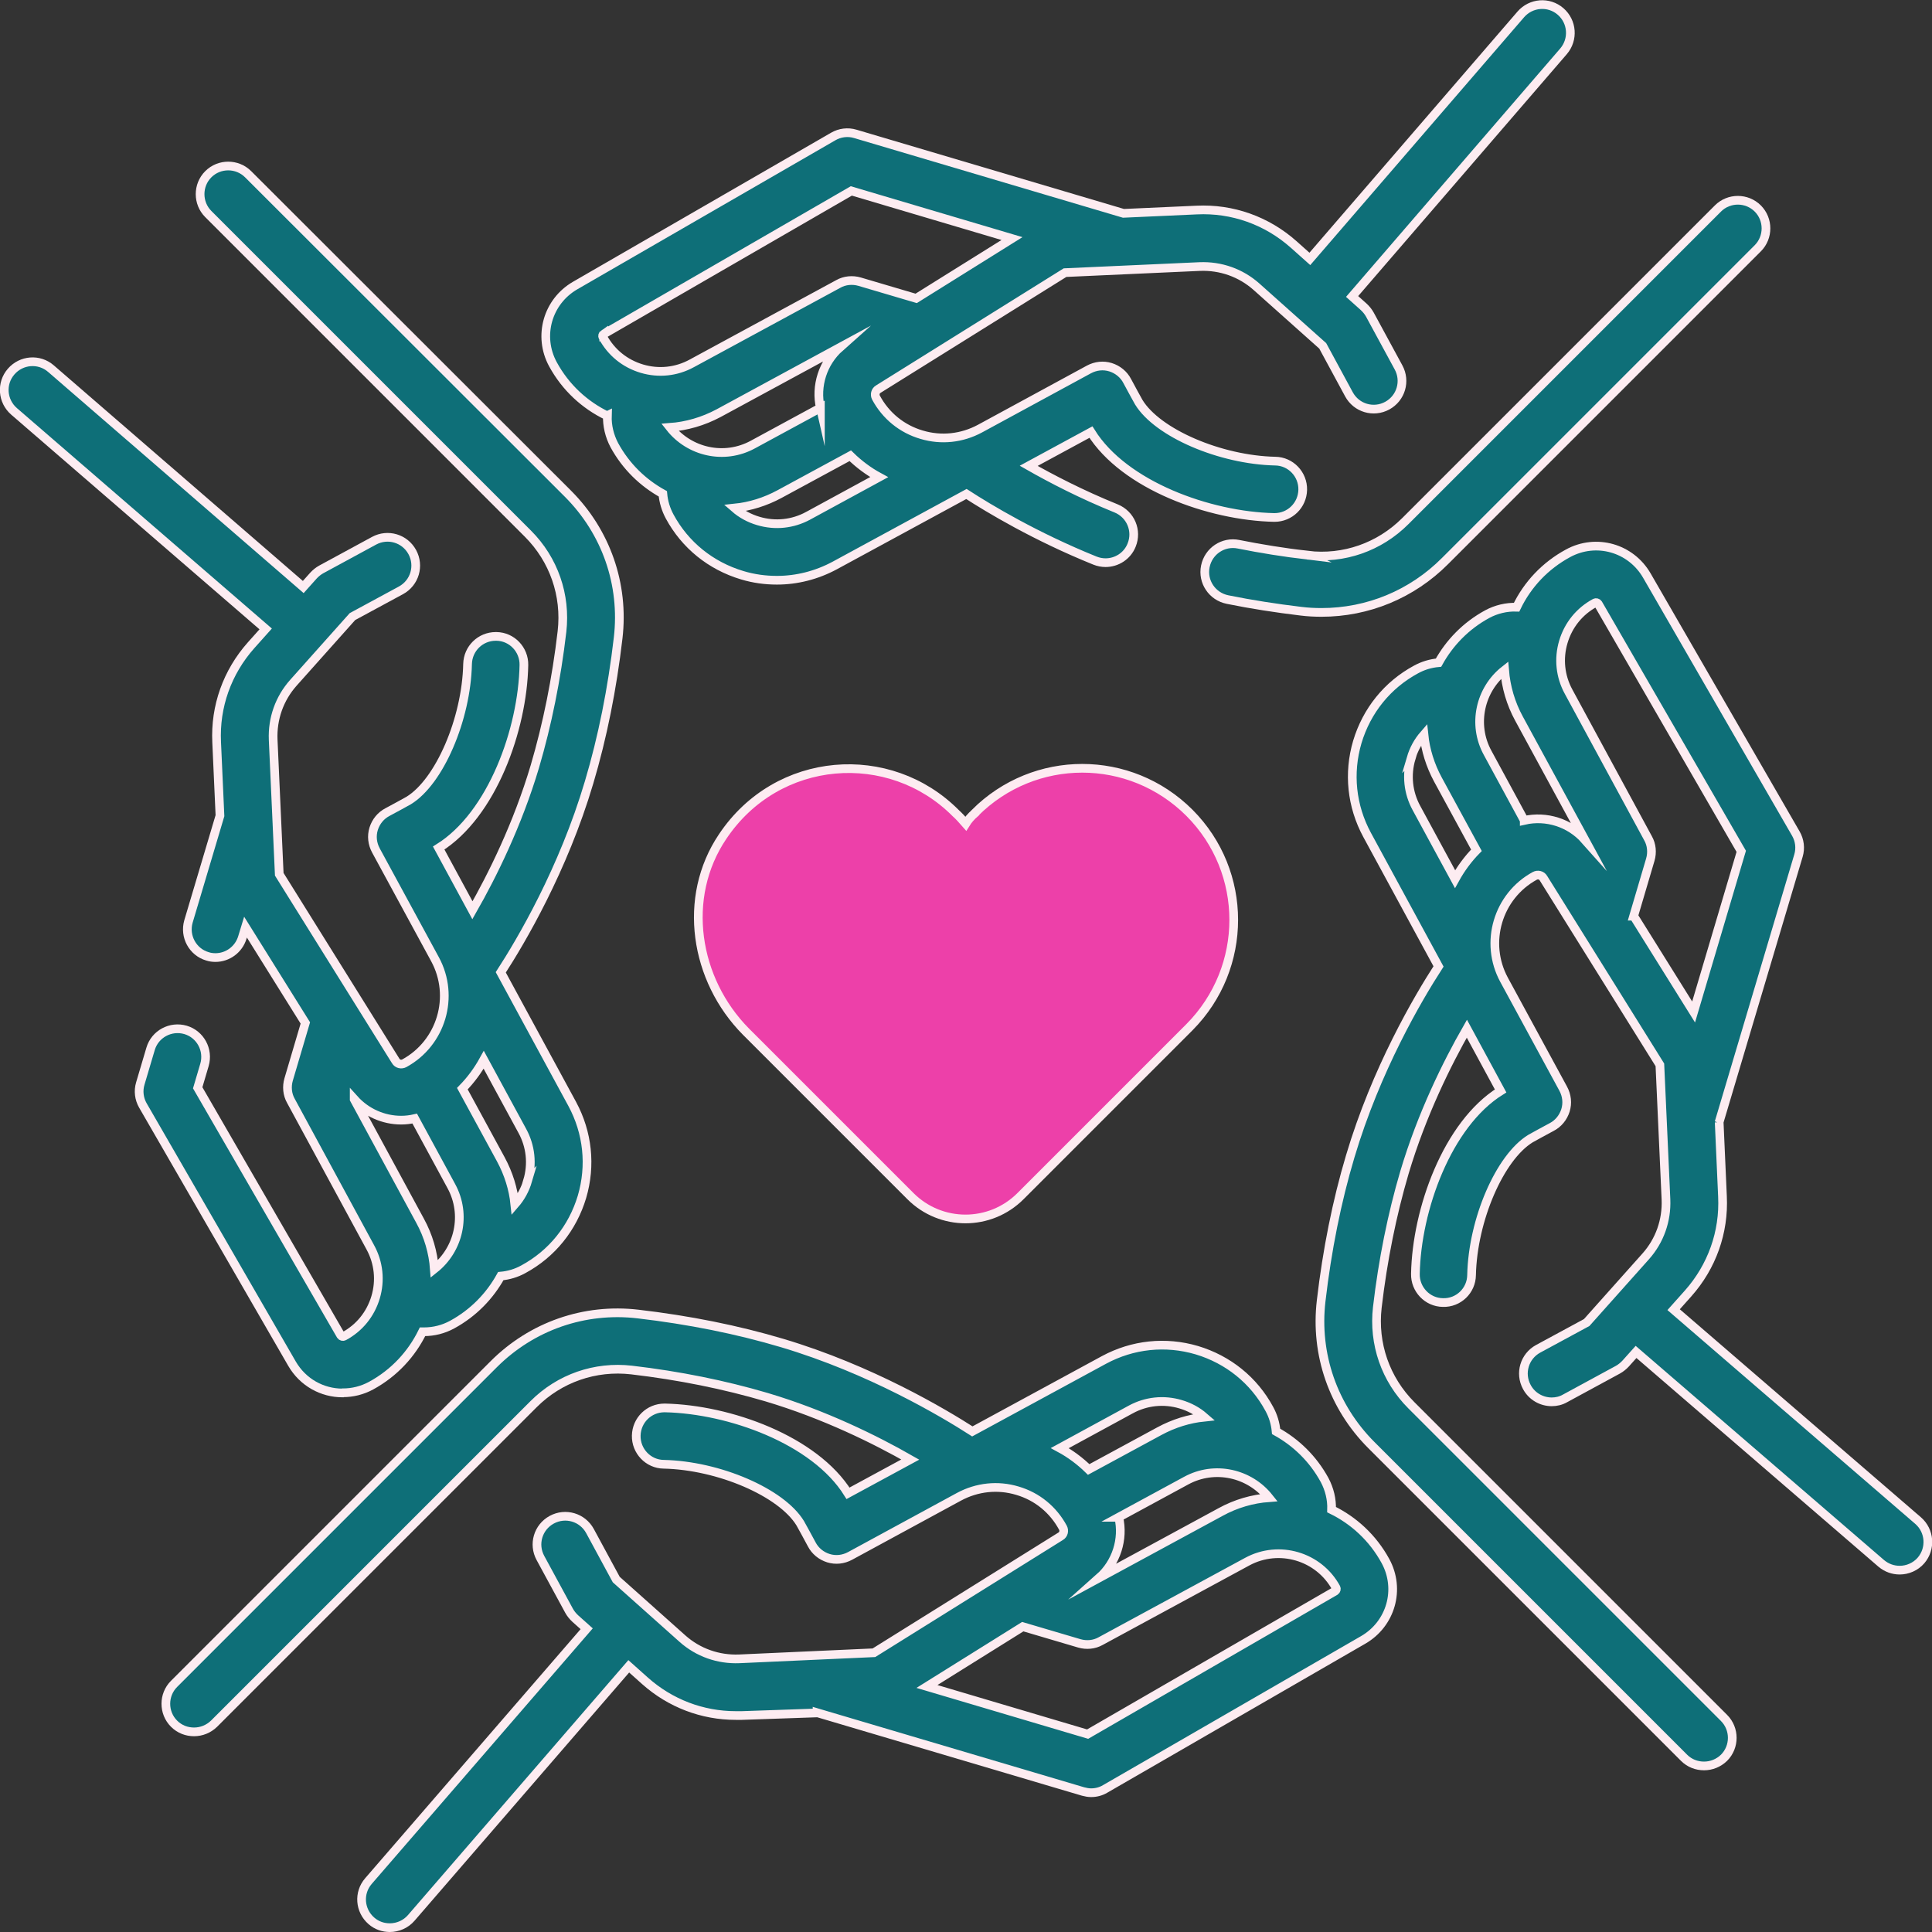 <?xml version="1.0" encoding="UTF-8"?><svg id="Capa_2" xmlns="http://www.w3.org/2000/svg" viewBox="0 0 111.11 111.11"><rect x="0" y="0" width="111.11" height="111.11" fill="#333333" stroke="none"/><defs><style>.cls-1{fill:#ed40a9;}.cls-1,.cls-2{stroke:#fdecf1;stroke-miterlimit:10;stroke-width:.5px;}.cls-2{fill:#0e6f78;}</style></defs><g id="Motivos"><path class="cls-2" d="M19.72,80.1c.55,0,1.1-.13,1.62-.41,1.34-.73,2.34-1.83,2.96-3.1.03,0,.06,0,.09,0,.56,0,1.11-.14,1.61-.41,1.23-.67,2.17-1.65,2.8-2.79.45-.04.89-.17,1.29-.39,1.65-.89,2.84-2.37,3.38-4.17.53-1.8.33-3.69-.56-5.34l-4.11-7.57c1.16-1.79,3.59-5.9,5.08-10.93.77-2.58,1.33-5.38,1.67-8.3.36-3.08-.69-6.1-2.89-8.3L14.27,10.02c-.63-.63-1.66-.63-2.29,0s-.63,1.66,0,2.29l18.38,18.38c1.49,1.49,2.2,3.54,1.96,5.63-.32,2.74-.85,5.35-1.56,7.76-1,3.36-2.46,6.29-3.59,8.27l-1.94-3.58c3.08-1.92,4.83-6.84,4.9-10.52.02-.89-.69-1.64-1.58-1.65-.01,0-.02,0-.04,0-.88,0-1.6.7-1.62,1.59-.07,3.17-1.62,6.77-3.39,7.85-.19.11-.82.45-1.21.66-.39.2-.67.55-.8.96-.13.42-.08.86.13,1.25l3.4,6.26c1.16,2.14.36,4.82-1.77,5.98-.17.09-.39.04-.49-.13l-6.7-10.74-.35-7.74c-.05-1.21.36-2.37,1.16-3.27l3.4-3.81,2.79-1.51c.79-.43,1.08-1.41.65-2.2-.43-.79-1.41-1.08-2.2-.65l-3.04,1.65c-.16.09-.31.21-.44.35l-.59.66L2.93,21.2c-.68-.59-1.7-.51-2.29.17-.59.68-.51,1.7.17,2.29l14.47,12.51-.84.94c-1.37,1.54-2.08,3.52-1.98,5.58l.19,4.22s-1.81,6.08-1.81,6.08c-.25.86.24,1.76,1.09,2.01.15.05.31.07.46.07.7,0,1.34-.46,1.55-1.16l.18-.59,3.44,5.51-.96,3.25c-.12.41-.08.86.13,1.23l4.57,8.43c.48.88.59,1.9.3,2.87s-.93,1.76-1.82,2.24c-.06.03-.14.01-.18-.05l-8.23-14.24.39-1.32c.25-.86-.24-1.76-1.09-2.01-.86-.25-1.76.24-2.01,1.09l-.59,1.99c-.13.43-.07.89.15,1.27l8.57,14.84c.63,1.09,1.75,1.69,2.91,1.69ZM30.35,67.9c-.15.51-.4.97-.74,1.36-.09-.88-.36-1.76-.81-2.59l-2.21-4.06c.49-.5.9-1.06,1.23-1.66l2.22,4.09c.48.88.59,1.9.3,2.87h0ZM20.37,63.21c.7.78,1.69,1.21,2.7,1.21.26,0,.52-.03.78-.09l2.11,3.89c.89,1.64.43,3.64-.98,4.76-.07-.95-.34-1.9-.83-2.79l-3.78-6.97Z"/><path class="cls-2" d="M98.86,64.56l4.57-15.35c.13-.43.07-.89-.15-1.27l-8.57-14.84c-.92-1.59-2.91-2.16-4.53-1.28-1.31.71-2.33,1.79-2.96,3.1-.58-.02-1.17.12-1.69.4-1.23.67-2.17,1.65-2.8,2.79-.45.04-.89.17-1.29.39-1.65.89-2.84,2.37-3.38,4.17-.53,1.8-.33,3.69.56,5.34l4.11,7.57c-1.19,1.84-3.59,5.92-5.08,10.93-.77,2.58-1.33,5.38-1.67,8.3-.36,3.08.69,6.1,2.89,8.3l17.98,17.98c.32.32.73.47,1.15.47s.83-.16,1.15-.47c.63-.63.63-1.66,0-2.29l-17.98-17.98c-1.49-1.49-2.2-3.54-1.96-5.63.32-2.74.85-5.35,1.56-7.76,1-3.36,2.47-6.31,3.59-8.27l1.94,3.58c-3.08,1.92-4.83,6.84-4.9,10.52-.02.89.69,1.64,1.58,1.65.9.03,1.64-.69,1.65-1.58.07-3.17,1.62-6.77,3.39-7.85.19-.11.82-.45,1.21-.66.39-.2.67-.55.8-.96.13-.42.08-.86-.13-1.25l-3.4-6.26c-1.16-2.14-.36-4.82,1.77-5.98.17-.09.39-.04.49.13l6.7,10.74.35,7.74c.05,1.21-.36,2.37-1.16,3.27l-3.4,3.81-2.79,1.51c-.79.43-1.08,1.41-.65,2.2.29.54.85.85,1.43.85.26,0,.53-.06.77-.2l3.04-1.65c.16-.09.31-.21.44-.35l.6-.67,14.1,12.16c.31.26.68.39,1.06.39.45,0,.91-.19,1.23-.56.58-.68.51-1.7-.17-2.29l-14.06-12.13.83-.93c1.37-1.54,2.08-3.52,1.98-5.58l-.19-4.27ZM81.15,43.61c.15-.51.4-.97.74-1.36.09.88.36,1.76.81,2.59l2.21,4.06c-.49.5-.9,1.06-1.23,1.66l-2.22-4.09c-.48-.88-.59-1.9-.3-2.87h0ZM87.66,47.18l-2.11-3.89c-.89-1.63-.43-3.64.98-4.75.08.97.35,1.91.83,2.79l3.79,6.97c-.87-.98-2.22-1.41-3.49-1.12h0ZM93.95,52.69l.96-3.25c.12-.41.08-.86-.13-1.23l-4.57-8.43c-.48-.88-.59-1.9-.3-2.87s.93-1.76,1.82-2.24c.06-.03.14-.01.18.05l8.23,14.24-2.74,9.24-3.44-5.51Z"/><path class="cls-2" d="M47,98.5l15.29,4.53c.15.04.31.07.46.07.28,0,.56-.07.81-.22l14.84-8.57c1.59-.92,2.16-2.91,1.28-4.53-.73-1.34-1.83-2.34-3.1-2.96.02-.59-.12-1.17-.4-1.7-.67-1.23-1.65-2.17-2.79-2.8-.04-.45-.17-.89-.39-1.29-.89-1.65-2.37-2.84-4.17-3.38-1.8-.53-3.69-.33-5.34.56l-7.57,4.11c-1.65-1.06-5.86-3.57-10.93-5.08-2.58-.77-5.38-1.33-8.3-1.67-3.08-.36-6.1.69-8.3,2.89l-18.38,18.38c-.63.63-.63,1.66,0,2.29.32.32.73.47,1.15.47s.83-.16,1.15-.47l18.38-18.38c1.49-1.49,3.54-2.2,5.63-1.96,2.74.32,5.35.85,7.76,1.56,3.36,1,6.31,2.47,8.27,3.59l-3.58,1.94c-1.92-3.08-6.84-4.83-10.52-4.91-.01,0-.02,0-.04,0-.88,0-1.6.7-1.62,1.59-.02.89.69,1.64,1.58,1.65,3.17.07,6.77,1.62,7.85,3.39.11.19.45.82.66,1.21.2.39.55.67.96.8.42.13.86.08,1.25-.13l6.26-3.4c1.04-.56,2.23-.69,3.36-.35,1.13.33,2.06,1.09,2.62,2.13.09.17.04.39-.13.49l-10.74,6.7-7.74.35c-1.21.05-2.37-.36-3.27-1.16l-3.81-3.4-1.51-2.79c-.43-.79-1.41-1.08-2.2-.65-.79.43-1.08,1.41-.65,2.2l1.65,3.04c.09.16.21.31.35.44l.66.59-12.55,14.51c-.59.68-.51,1.7.17,2.29.31.27.68.39,1.06.39.45,0,.91-.19,1.23-.56l12.51-14.47.94.84c1.45,1.29,3.29,1.99,5.21,1.99.12,0,.24,0,.36,0l4.33-.15ZM64.33,87.26l3.89-2.11c1.64-.89,3.64-.43,4.76.98-.95.07-1.9.34-2.79.83l-6.97,3.78c.98-.87,1.41-2.22,1.12-3.48ZM65.03,81.06c.88-.48,1.9-.59,2.87-.3.51.15.97.4,1.36.74-.88.09-1.76.36-2.59.81l-4.06,2.2c-.49-.48-1.05-.9-1.66-1.23l4.08-2.22ZM76.79,91.5l-14.24,8.23-9.24-2.74,5.51-3.44,3.25.96c.41.12.86.08,1.23-.13l8.43-4.57c1.83-.99,4.12-.31,5.11,1.51.03.06.01.14-.05.18h0Z"/><path class="cls-2" d="M75.19,31.93c-1.34-.16-2.67-.37-3.96-.63-.88-.18-1.73.39-1.91,1.27s.39,1.73,1.27,1.91c1.38.28,2.8.5,4.22.67.4.05.79.07,1.19.07,2.66,0,5.2-1.04,7.11-2.96l17.98-17.98c.63-.63.63-1.66,0-2.29s-1.66-.63-2.29,0l-17.98,17.98c-1.49,1.49-3.54,2.21-5.63,1.96h0Z"/><path class="cls-2" d="M34.93,23.9c-.02.58.12,1.17.4,1.7.67,1.23,1.65,2.17,2.79,2.8.04.45.17.89.39,1.3.89,1.65,2.37,2.84,4.17,3.38.66.2,1.33.29,2,.29,1.15,0,2.29-.29,3.33-.85l7.57-4.11c1.28.83,3.97,2.45,7.39,3.83.2.08.41.12.61.12.64,0,1.25-.38,1.5-1.01.34-.83-.06-1.77-.89-2.11-2-.81-3.73-1.71-5.03-2.45l3.58-1.94c1.92,3.08,6.84,4.83,10.52,4.91.01,0,.02,0,.04,0,.88,0,1.6-.7,1.62-1.59.02-.89-.69-1.64-1.58-1.65-3.17-.07-6.77-1.62-7.85-3.39-.11-.19-.45-.82-.66-1.21-.2-.39-.55-.67-.96-.8-.42-.13-.86-.08-1.25.13l-6.26,3.4c-1.04.56-2.23.69-3.36.35-1.13-.33-2.06-1.09-2.62-2.13-.09-.17-.04-.39.13-.49l10.74-6.7,7.74-.35c1.21-.05,2.37.36,3.27,1.16l3.81,3.4,1.51,2.79c.43.79,1.41,1.08,2.2.65.79-.43,1.08-1.41.65-2.2l-1.65-3.04c-.09-.16-.21-.31-.35-.44l-.67-.6,12.16-14.1c.58-.68.51-1.7-.17-2.29s-1.7-.51-2.29.17l-12.13,14.06-.93-.83c-1.54-1.37-3.52-2.08-5.58-1.98l-4.21.19-15.42-4.57c-.43-.13-.89-.07-1.27.15l-14.84,8.57c-1.59.92-2.16,2.91-1.28,4.53.73,1.34,1.83,2.34,3.11,2.96h0ZM47.18,23.46l-3.89,2.11c-1.64.89-3.64.43-4.76-.99.95-.07,1.9-.34,2.8-.82l6.97-3.78c-.98.87-1.41,2.22-1.12,3.48ZM46.48,29.66c-.88.48-1.9.59-2.87.3-.51-.15-.97-.4-1.36-.74.88-.09,1.76-.36,2.59-.81l4.06-2.2c.49.48,1.05.9,1.66,1.23l-4.08,2.22ZM34.72,19.21l14.24-8.23,9.24,2.74-5.51,3.44-3.25-.96c-.41-.12-.86-.08-1.23.13l-8.43,4.57c-.88.48-1.9.59-2.87.3-.97-.29-1.76-.93-2.24-1.82-.03-.06-.01-.14.05-.18h0Z"/><path class="cls-1" d="M56.07,46.76c-.21.18-.4.4-.53.61-.21-.24-.37-.42-.58-.61-3.79-3.81-10.25-3.36-13.4,1.35-2.36,3.5-1.62,8.24,1.35,11.23l9.45,9.45c1.75,1.75,4.58,1.75,6.33,0l9.72-9.72c3.39-3.42,3.39-8.92,0-12.32-3.42-3.42-8.92-3.42-12.34,0Z"/></g></svg>
